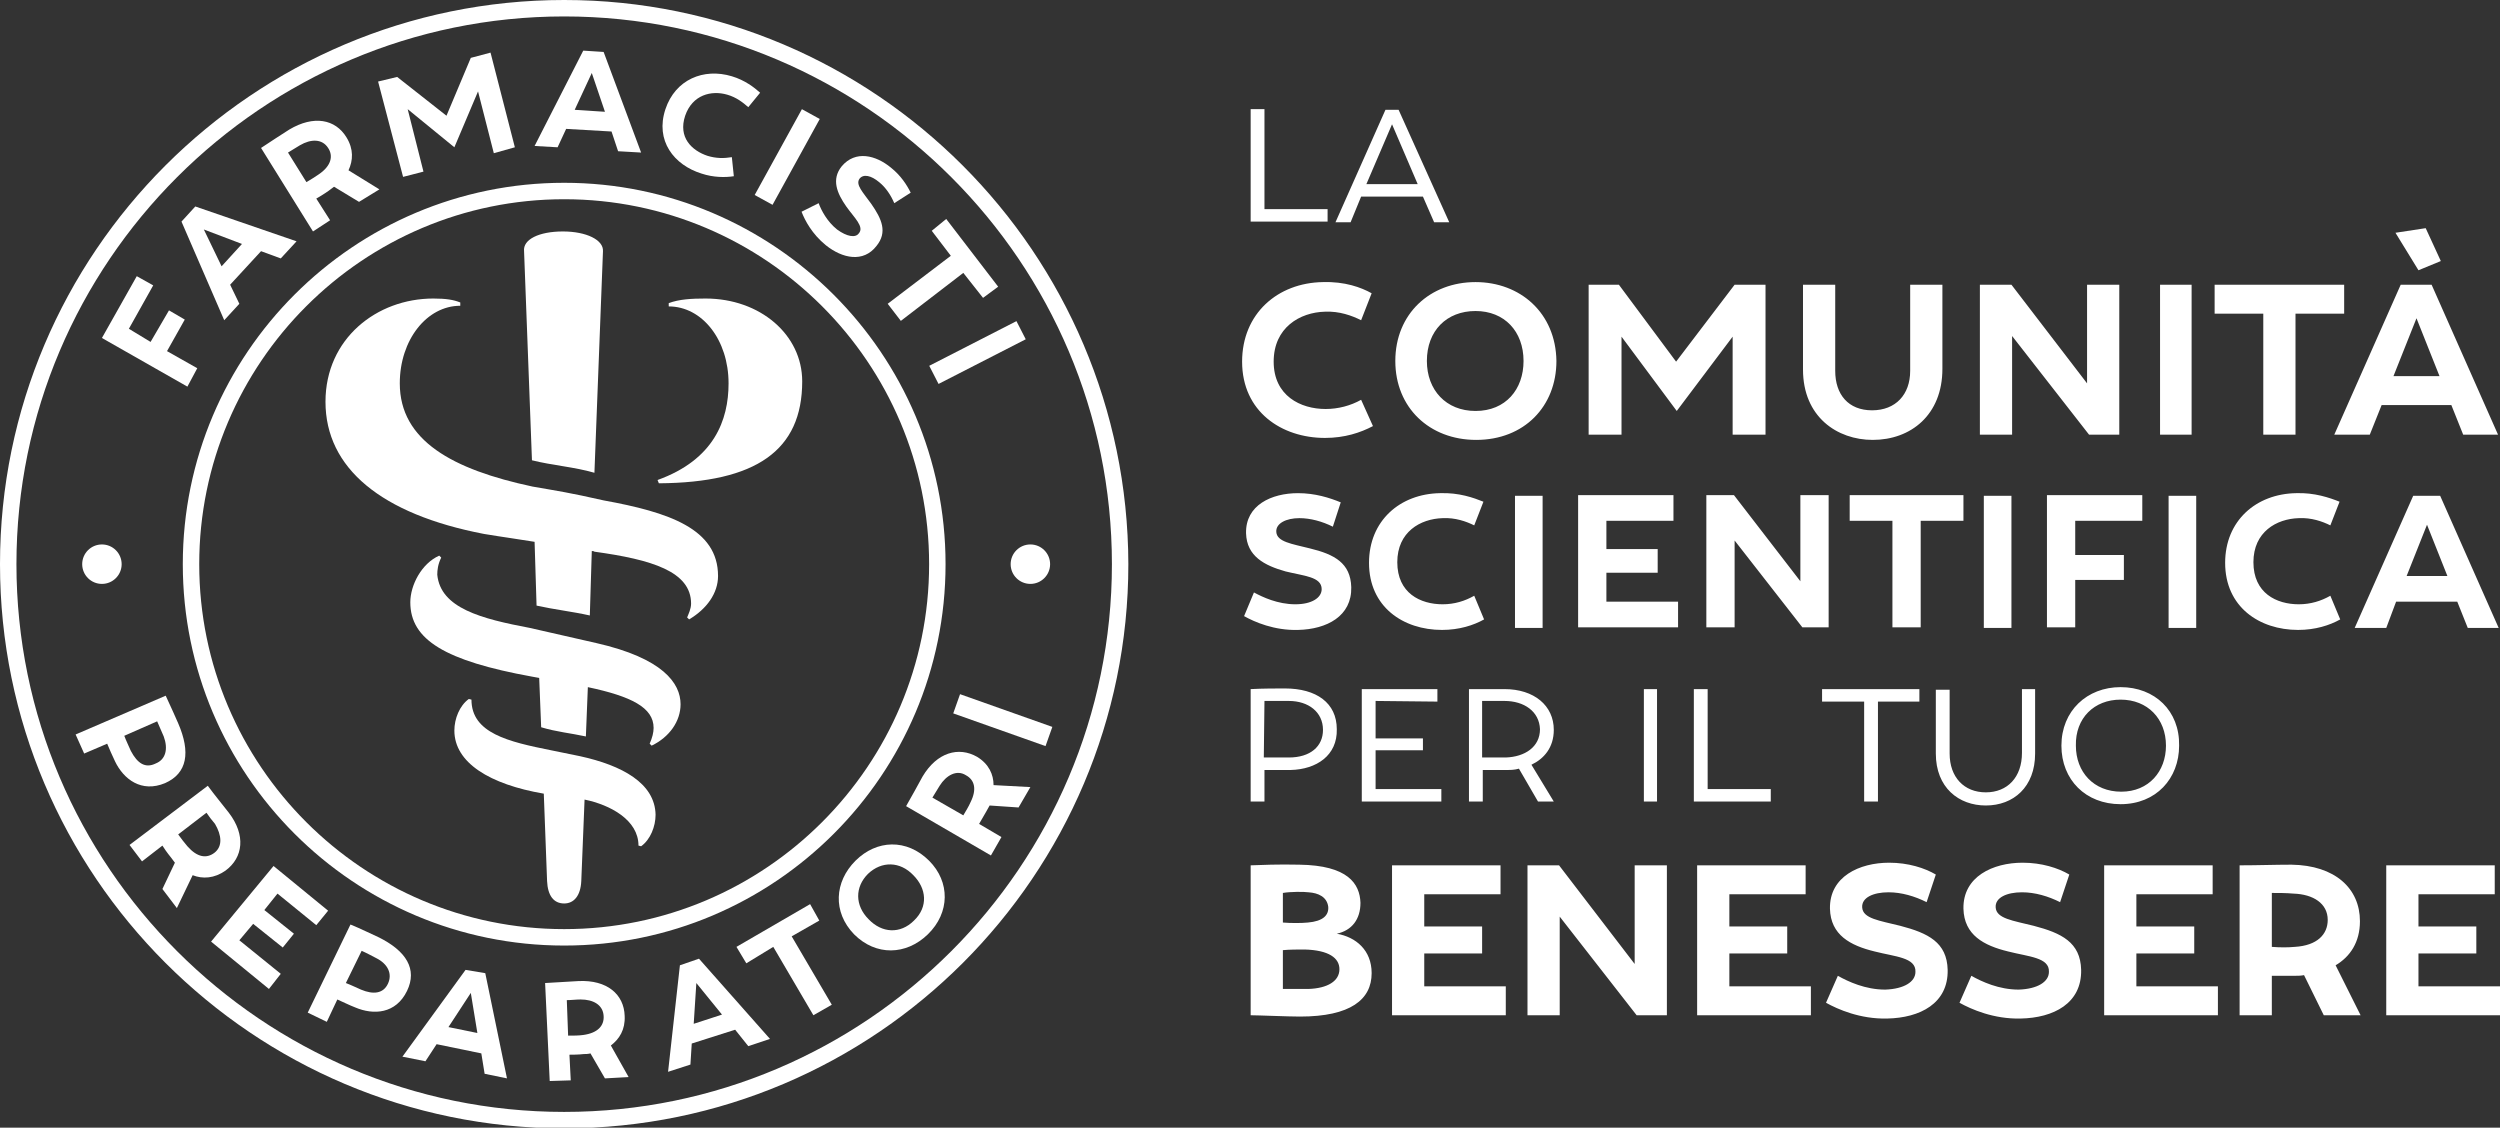 <?xml version="1.0" encoding="utf-8"?>
<!-- Generator: Adobe Illustrator 28.0.0, SVG Export Plug-In . SVG Version: 6.00 Build 0)  -->
<svg version="1.1" id="Livello_1" xmlns="http://www.w3.org/2000/svg" xmlns:xlink="http://www.w3.org/1999/xlink" x="0px" y="0px"
	 viewBox="0 0 380.2 171.5" style="enable-background:new 0 0 380.2 171.5;" xml:space="preserve">
<rect x="0" y="0" width="380.2" height="171.5" fill="#333333" stroke="none"/>
<style type="text/css">
	.st0{fill:#FFFFFF;}
</style>
<g>
	<g>
		<path class="st0" d="M85.8,0C38.5,0,0,38.5,0,85.8c0,47.3,38.5,85.8,85.8,85.8c47.3,0,85.8-38.5,85.8-85.8
			C171.5,38.5,133.1,0,85.8,0z M85.8,169.1c-45.9,0-83.3-37.4-83.3-83.3c0-45.9,37.4-83.3,83.3-83.3c45.9,0,83.3,37.4,83.3,83.3
			C169.1,131.7,131.7,169.1,85.8,169.1z"/>
		<polygon class="st0" points="30,56 25.4,53.4 28.1,48.6 25.7,47.2 22.9,52 19.6,50 23.3,43.4 20.8,42 15.5,51.4 28.5,58.8 		"/>
		<path class="st0" d="M36.4,46.2L35,43.3l4.7-5.1l3,1.1l2.4-2.6l-15.4-5.3l-2.1,2.3l6.5,15L36.4,46.2z M31,34.9l5.8,2.2l-3.1,3.4
			L31,34.9z"/>
		<path class="st0" d="M50.2,33.5l-2.1-3.3c0.2-0.1,1.2-0.7,1.9-1.2c0.3-0.2,0.5-0.4,0.8-0.6l3.8,2.3l3.1-1.9L53,25.9
			c0.7-1.5,0.8-3.2-0.3-5c-1.7-2.8-5-3.4-8.7-1.2c-1.4,0.9-2.8,1.8-4.3,2.8l7.9,12.7L50.2,33.5z M43.8,23.2c0.6-0.4,1.2-0.7,1.8-1.1
			c1.7-1,3.4-1,4.3,0.4c0.8,1.2,0.5,2.7-1.4,4c-0.6,0.4-1.2,0.8-1.9,1.2L43.8,23.2z"/>
		<polygon class="st0" points="64.4,26.1 62,16.6 69.1,22.4 72.7,13.9 75.1,23.3 78.3,22.4 74.6,8 71.6,8.8 67.9,17.6 60.4,11.7 
			57.5,12.4 61.3,26.9 		"/>
		<path class="st0" d="M86.1,19.6L93,20l1,3l3.5,0.2L91.8,7.9l-3.1-0.2l-7.4,14.5l3.5,0.2L86.1,19.6z M90,11.1l2,5.9l-4.6-0.3
			L90,11.1z"/>
		<path class="st0" d="M106.7,26.4c1.8,0.6,3.6,0.6,4.9,0.4l-0.3-2.9c-1.2,0.2-2.4,0.2-3.7-0.2c-2.4-0.8-4.5-2.8-3.4-6.1
			c1.1-3.2,4-3.9,6.4-3.2c1.4,0.4,2.4,1.2,3.2,1.9l1.8-2.2c-0.9-0.8-2.3-1.9-4.3-2.5c-4.3-1.3-8.6,0.5-10.1,5
			C99.6,21.4,102.5,25.1,106.7,26.4z"/>
		
			<rect x="112.3" y="22.3" transform="matrix(0.482 -0.876 0.876 0.482 41.109 117.281)" class="st0" width="14.9" height="3.1"/>
		<path class="st0" d="M127.3,34.9c-1.5-1.2-2.4-2.9-2.8-4l-2.6,1.3c0.5,1.3,1.6,3.4,3.7,5.1c2.5,2,5.7,2.7,7.7,0.1
			c1.7-2.1,0.8-4.1-0.8-6.4c-1.3-1.8-2.4-2.9-1.8-3.8c0.6-0.8,1.8-0.5,3,0.5c1,0.8,1.8,2,2.3,3.2l2.5-1.6c-0.6-1.2-1.5-2.6-3-3.8
			c-2.3-1.9-5.4-2.7-7.5-0.2c-1.6,2-0.7,4.1,0.7,6.1c1.2,1.7,2.8,3.1,1.9,4.1C130.1,36.2,128.8,36,127.3,34.9z"/>
		<polygon class="st0" points="135,46.2 137,48.8 146.5,41.5 149.5,45.3 151.8,43.6 143.9,33.3 141.7,35.1 144.6,38.9 		"/>
		
			<rect x="141.2" y="52.1" transform="matrix(0.89 -0.456 0.456 0.89 -8.106 73.65)" class="st0" width="14.9" height="3.1"/>
		<path class="st0" d="M25.1,119.1c3.4-1.5,3.9-4.7,2-9.1c-0.3-0.7-1.2-2.7-1.9-4.2l-13.7,5.9l1.3,2.9l3.5-1.5
			c0.3,0.7,0.8,1.9,1.2,2.7C18.8,118.5,21.5,120.6,25.1,119.1z M19.9,114.2c-0.3-0.7-0.7-1.5-1-2.3l5-2.2c0.4,0.9,0.7,1.6,1,2.3
			c0.7,1.9,0.3,3.5-1.2,4.1C22.1,116.9,20.9,116.1,19.9,114.2z"/>
		<path class="st0" d="M34.8,123.6c-1-1.3-2.1-2.6-3.2-4.1l-11.9,9l1.9,2.5l3.1-2.4c0.1,0.2,0.8,1.2,1.3,1.8
			c0.2,0.3,0.4,0.5,0.6,0.8l-1.9,4l2.2,2.9l2.4-5c1.5,0.6,3.3,0.5,5-0.7C37,130.4,37.4,127,34.8,123.6z M32.6,129.7
			c-1.2,0.9-2.6,0.7-4.1-1c-0.5-0.6-0.9-1.1-1.4-1.8l4.3-3.3c0.4,0.6,0.8,1.1,1.3,1.7C33.7,127,33.9,128.7,32.6,129.7z"/>
		<polygon class="st0" points="42.2,135.9 48.1,140.7 49.9,138.5 41.6,131.7 32.1,143.2 40.9,150.4 42.7,148.1 36.4,143 38.5,140.5 
			43,144.1 44.7,142 40.2,138.4 		"/>
		<path class="st0" d="M57.5,142.5c-0.7-0.3-2.7-1.3-4.2-1.9l-6.5,13.4l2.9,1.4l1.6-3.4c0.7,0.3,1.9,0.9,2.7,1.2
			c2.8,1.2,6.2,1,7.9-2.5C63.5,147.4,61.8,144.6,57.5,142.5z M59,149.6c-0.7,1.5-2.2,1.7-4.1,0.9c-0.7-0.3-1.5-0.7-2.3-1l2.4-4.9
			c0.9,0.4,1.6,0.8,2.2,1.1C59,146.6,59.7,148.1,59,149.6z"/>
		<path class="st0" d="M70.8,147.5l-9.6,13.2l3.5,0.7l1.7-2.6l6.8,1.4l0.5,3.1l3.4,0.7l-3.3-16L70.8,147.5z M68.2,156.2l3.4-5.2
			l1,6.1L68.2,156.2z"/>
		<path class="st0" d="M95,154.5c-0.1-3.3-2.7-5.5-7-5.3c-1.7,0.1-3.3,0.2-5.1,0.3l0.7,14.9l3.2-0.1l-0.2-3.9c0.2,0,1.4,0,2.2-0.1
			c0.3,0,0.6,0,1-0.1l2.2,3.8l3.6-0.2l-2.7-4.8C94.2,158,95.1,156.6,95,154.5z M88.7,157.4c-0.7,0.1-1.5,0.1-2.3,0.1l-0.2-5.4
			c0.7,0,1.4-0.1,2.1-0.1c1.9,0,3.4,0.8,3.5,2.5C91.9,156,90.9,157.1,88.7,157.4z"/>
		<path class="st0" d="M103.4,146.8l-1.8,16.2l3.4-1.1l0.2-3.2l6.6-2.1l2,2.5l3.3-1.1l-10.8-12.2L103.4,146.8z M105.5,155.7l0.4-6.2
			l3.9,4.8L105.5,155.7z"/>
		<polygon class="st0" points="124.6,140 123.2,137.5 112,144 113.5,146.5 117.6,144 123.7,154.4 126.5,152.8 120.4,142.4 		"/>
		<path class="st0" d="M130.1,130.9c-3.2,3.2-3.5,7.8-0.2,11.2c3.3,3.3,7.9,3.2,11.2,0c3.4-3.3,3.4-8,0.2-11.2
			C137.9,127.5,133.3,127.7,130.1,130.9z M139,140c-2.1,2.1-4.9,1.9-6.9-0.2c-2.1-2.1-2.1-4.9-0.1-6.9c2.1-2,4.9-1.9,6.9,0.2
			C140.9,135.1,141.2,137.9,139,140z"/>
		<path class="st0" d="M148.6,115.1c-2.8-1.6-6.1-0.7-8.3,3c-0.8,1.5-1.6,2.9-2.5,4.5l12.9,7.5l1.6-2.8l-3.4-2
			c0.1-0.2,0.7-1.2,1.1-1.9c0.2-0.3,0.3-0.6,0.5-0.9l4.4,0.3l1.8-3.1l-5.6-0.3C151.1,117.8,150.4,116.2,148.6,115.1z M147.6,122
			c-0.3,0.7-0.7,1.3-1.1,2l-4.7-2.7c0.4-0.6,0.7-1.2,1.1-1.8c1-1.6,2.6-2.5,4-1.6C148.2,118.6,148.6,120,147.6,122z"/>
		
			<rect x="151.1" y="102" transform="matrix(0.334 -0.942 0.942 0.334 -1.583 216.759)" class="st0" width="3.1" height="14.9"/>
		<circle class="st0" cx="15.5" cy="85.8" r="3"/>
		<circle class="st0" cx="156.7" cy="85.8" r="3"/>
		<path class="st0" d="M85.8,27.8c-32,0-58,26-58,58c0,32,26,58,58,58s58-26,58-58C143.8,53.8,117.7,27.8,85.8,27.8z M85.8,141.3
			c-30.6,0-55.5-24.9-55.5-55.5s24.9-55.5,55.5-55.5s55.5,24.9,55.5,55.5C141.3,116.4,116.4,141.3,85.8,141.3z"/>
		<path class="st0" d="M88.2,115l-4.4-0.9c-6.5-1.3-12.1-2.6-12.1-7.7l-0.4-0.1c-1.4,1-2.2,3-2.2,4.8c0,4.9,5.4,8.2,13.6,9.6
			l0.5,13.3c0.1,2.2,1,3.4,2.6,3.4c1.5,0,2.5-1.2,2.6-3.4l0.5-12.4c3.9,0.8,8.2,3.1,8.2,7l0.4,0.1c1.4-1,2.2-3,2.2-4.8
			C99.6,119.1,94.6,116.4,88.2,115z"/>
		<path class="st0" d="M90.4,71.9l1.3-33.7c0.1-1.7-2.5-3-6.1-3s-6.1,1.2-5.9,3L80.9,70C84.1,70.8,87.3,71,90.4,71.9z"/>
		<path class="st0" d="M91.8,76.1C86.5,74.9,85,74.7,81,74c-12.2-2.6-20.2-7-20.2-15.7c0-6.6,4.1-11.8,9.2-11.8V46
			c-1-0.4-2.1-0.6-4.1-0.6c-8.6,0-16.4,6.1-16.4,15.7c0,10.1,8.5,17.1,24.1,20.1c3,0.5,5.3,0.8,7.7,1.2l0.3,9.7
			c2.7,0.6,5.4,0.9,8.1,1.5l0.3-9.8c0.1,0,0.3,0,0.4,0.1c8.7,1.2,14.7,3,14.7,7.9c0,0.8-0.4,1.6-0.6,2.1l0.3,0.3
			c2.7-1.6,4.4-4,4.4-6.6C109.2,80.4,101.7,77.9,91.8,76.1z"/>
		<path class="st0" d="M90.7,97.8l-10.1-2.3c-7.4-1.4-13.6-3-14.1-8.1c0-0.7,0.1-1.6,0.6-2.6l-0.3-0.3c-2.7,1.2-4.4,4.5-4.4,7.1
			c0,5.7,5.3,8.9,18.5,11.3l1.1,0.2l0.3,7.5c2.3,0.7,4.5,0.9,6.8,1.4l0.3-7.5c6.6,1.4,10,3.1,10,6.2c0,0.7-0.2,1.5-0.6,2.4l0.3,0.3
			c2.7-1.3,4.4-3.7,4.4-6.3C103.5,103.9,100.8,100.1,90.7,97.8z"/>
		<path class="st0" d="M107.3,45.4c-2.1,0-4,0.1-5.6,0.7v0.5c5.1,0,9.1,5.1,9.1,11.7c0,5.6-2.2,11.6-10.8,14.7l0.2,0.5
			C115,73.4,122,68.5,122,58C122,50.9,115.6,45.4,107.3,45.4z"/>
	</g>
	<g>
		<path class="st0" d="M379.4,136v-4.4l-16.5,0l0,22.8l17.3,0V150l-12.4,0v-5h8.8v-4.1l-8.8,0V136L379.4,136z M345.5,135.8
			c1.1,0,2.1,0,3.3,0.1c3,0.1,5.2,1.5,5.2,4c0,2.2-1.6,3.9-5,4.1c-1.1,0.1-2.2,0.1-3.5,0V135.8z M353.4,154.4l5.6,0l-3.8-7.6
			c2.2-1.3,3.7-3.5,3.7-6.7c0-5-3.8-8.5-10.4-8.6c-2.6,0-5.1,0.1-7.9,0.1l0,22.8h4.9v-6c0.3,0,2.2,0,3.4,0c0.5,0,1,0,1.5-0.1
			L353.4,154.4z M336.5,136v-4.4H320l0,22.8l17.3,0V150h-12.4v-5l8.8,0v-4.1h-8.8V136H336.5z M307.6,131.2c-4.5,0-9.1,2.1-9,7
			c0.1,4,3.1,5.6,6.8,6.5c3.1,0.8,6.3,0.9,6.2,3.1c0,1.5-1.7,2.6-4.6,2.7c-3,0-5.6-1.2-7.2-2.1l-1.8,4.1c1.8,1,5.2,2.5,9.3,2.4
			c5-0.1,9.3-2.3,9.2-7.4c-0.1-4.2-3-5.6-7.2-6.7c-3.2-0.8-5.7-1.1-5.8-2.8c-0.1-1.5,1.7-2.3,4-2.3c2,0,4,0.6,5.8,1.5l1.4-4.2
			C313,132,310.5,131.2,307.6,131.2 M287.3,131.2c-4.5,0-9.1,2.1-9,7c0.1,4,3.1,5.6,6.8,6.5c3.1,0.8,6.3,0.9,6.2,3.1
			c0,1.5-1.7,2.6-4.6,2.7c-3,0-5.6-1.2-7.2-2.1l-1.8,4.1c1.8,1,5.2,2.5,9.3,2.4c5-0.1,9.3-2.3,9.2-7.4c-0.1-4.2-3-5.6-7.2-6.7
			c-3.2-0.8-5.7-1.1-5.8-2.8c-0.1-1.5,1.7-2.3,4-2.3c2,0,4,0.6,5.8,1.5l1.4-4.2C292.7,132,290.2,131.2,287.3,131.2 M274.6,136l0-4.4
			l-16.5,0v22.8l17.3,0l0-4.4l-12.4,0v-5h8.8v-4.1l-8.8,0l0-4.9L274.6,136z M253.5,154.4l0-22.8l-4.9,0l0,15l-11.5-15l-4.8,0l0,22.8
			l4.9,0l0-15l11.7,15L253.5,154.4z M228.2,136v-4.4l-16.5,0l0,22.8l17.3,0l0-4.4l-12.4,0v-5l8.8,0v-4.1l-8.8,0l0-4.9L228.2,136z
			 M198.4,144.4c3.7,0.1,5.3,1.3,5.3,3c0,1.8-1.8,2.9-4.7,3c-1,0-2.8,0-3.9,0l0-5.9C196.1,144.4,197.4,144.4,198.4,144.4 M199,135.7
			c1.5,0.1,2.8,0.7,3,2.2c0.1,1.3-0.8,2.2-3.1,2.4c-1,0.1-2.6,0.1-3.8,0v-4.5C196.2,135.6,198.3,135.6,199,135.7 M197.6,131.5
			c-1.2,0-2.4-0.1-7.4,0.1l0,22.8c1.1,0,5.7,0.2,7.5,0.2c7.7,0,10.9-2.6,10.9-6.6c0-3.5-2.4-5.5-5.3-6c2.3-0.5,3.6-2.2,3.6-4.7
			C206.8,134.4,205,131.6,197.6,131.5"/>
		<path class="st0" d="M322.5,106.4c4.1,0,6.9,2.9,6.9,7c0,3.9-2.6,7-6.8,7c-4.2,0-6.9-3-6.9-7C315.6,109.2,318.5,106.4,322.5,106.4
			 M322.5,104.5c-5.1,0-9,3.6-9,8.9c0,5.2,3.7,8.9,9,8.9c5.4,0,8.9-3.9,8.9-8.9C331.5,108.1,327.7,104.5,322.5,104.5 M309.6,104.8
			h-2.1v9.7c0,3.7-2.2,6-5.5,6s-5.5-2.3-5.5-5.9v-9.7l-2.1,0v9.7c0,5.2,3.5,7.9,7.6,7.9c4.2,0,7.5-2.8,7.5-7.9V104.8z M291.9,106.7
			v-1.9l-14.8,0v1.9l6.4,0l0,15.2h2.1l0-15.2L291.9,106.7z M259.7,120v-15.2h-2.1l0,17.1l11.7,0V120L259.7,120z M252,104.8l-2,0
			l0,17.1h2L252,104.8z M229,115.2c-1.1,0-2.2,0-3.6,0v-8.6c1.3,0,2.2,0,3.4,0c3,0,5.3,1.6,5.4,4.3
			C234.2,113.6,231.9,115.1,229,115.2 M233.9,121.9l2.4,0l-3.4-5.6c1.9-0.9,3.4-2.6,3.4-5.3c0-3.7-3-6.2-7.5-6.2c-1.7,0-3.3,0-5.4,0
			l0,17.1h2.1v-4.8h3.6c0.6,0,1.2,0,1.9-0.2L233.9,121.9z M218.6,106.7v-1.9l-11.5,0l0,17.1l12.1,0V120l-10,0v-5.9l7.2,0v-1.8
			l-7.2,0l0-5.7L218.6,106.7z M192.3,106.6c1.6,0,2.7,0,3.7,0c3,0,5.2,1.7,5.2,4.4c0,2.5-1.9,4.2-5.2,4.2c-1.2,0-2.2,0-3.8,0
			L192.3,106.6z M190.2,121.9l2.1,0v-4.8c1.1,0,2.7,0,4,0c3.9-0.1,7.1-2.2,7-6.2c0-4-3.1-6.2-7.9-6.2c-1.2,0-3.4,0-5.2,0.1
			L190.2,121.9z"/>
		<path class="st0" d="M372.2,87.6l-6.2,0l3.1-7.8L372.2,87.6z M373.7,91.5l1.6,4h4.7l-8.9-20.1H367l-8.9,20.1h4.8l1.5-4L373.7,91.5
			z M349.2,75c-6.1,0.1-10.8,4.2-10.8,10.6c0,6.7,5.2,10.2,11.1,10.2c2.6,0,4.8-0.7,6.4-1.6l-1.5-3.6c-1.4,0.8-3,1.3-4.8,1.3
			c-3.4,0-6.9-1.7-6.9-6.4c0-4.6,3.5-6.6,6.9-6.7c1.9-0.1,3.6,0.5,4.8,1.1l1.4-3.6C354.3,75.7,352,74.9,349.2,75 M334,75.4h-4.2
			l0,20.1h4.2L334,75.4z M325.8,79.2v-3.9l-14.5,0l0,20.1l4.3,0l0-7.2l7.4,0l0-3.8l-7.4,0v-5.2L325.8,79.2z M305.9,75.4l-4.2,0
			l0,20.1l4.2,0L305.9,75.4z M298.6,79.2v-3.9l-17.3,0v3.9l6.5,0v16.2h4.3l0-16.2H298.6z M278.1,95.4l0-20.1l-4.3,0v13.1l-10.1-13.1
			h-4.2v20.1l4.3,0l0-13.2l10.3,13.2L278.1,95.4z M254.5,79.2l0-3.9l-14.5,0l0,20.1l15.2,0v-3.9l-10.9,0v-4.4l7.8,0v-3.6l-7.8,0
			l0-4.3L254.5,79.2z M234.6,75.4l-4.2,0l0,20.1l4.2,0L234.6,75.4z M219,75c-6.1,0.1-10.8,4.2-10.8,10.6c0,6.7,5.2,10.2,11.1,10.2
			c2.6,0,4.8-0.7,6.4-1.6l-1.5-3.6c-1.4,0.8-3,1.3-4.8,1.3c-3.4,0-6.9-1.7-6.9-6.4c0-4.6,3.5-6.6,6.9-6.7c1.9-0.1,3.6,0.5,4.8,1.1
			l1.4-3.6C224.1,75.7,221.9,74.9,219,75 M197.4,75c-4,0-8,1.8-7.9,6.1c0.1,3.5,2.8,4.9,6,5.8c2.8,0.7,5.5,0.8,5.5,2.7
			c0,1.3-1.5,2.3-4,2.3c-2.7,0-5-1.1-6.3-1.8l-1.5,3.6c1.6,0.9,4.6,2.2,8.2,2.1c4.4-0.1,8.2-2.1,8.1-6.5c-0.1-3.7-2.6-5-6.3-5.9
			c-2.8-0.7-5-1-5.1-2.5c-0.1-1.3,1.5-2.1,3.5-2.1c1.7,0,3.5,0.5,5.1,1.3l1.2-3.7C202.2,75.7,200,75,197.4,75"/>
		<path class="st0" d="M371,57.2l-7,0l3.5-8.8L371,57.2z M372.8,61.6l1.8,4.5l5.3,0l-10.1-22.8l-4.7,0l-10.1,22.8l5.4,0l1.8-4.5
			L372.8,61.6z M367.8,41.1l3.4-1.4l-2.3-5l-4.6,0.7L367.8,41.1z M356.5,47.7v-4.4l-19.7,0v4.4l7.4,0l0,18.4h4.9l0-18.4L356.5,47.7z
			 M333.3,43.3l-4.8,0l0,22.8h4.8L333.3,43.3z M322.3,66.1l0-22.8l-4.9,0l0,15l-11.5-15l-4.8,0l0,22.8h4.9v-15l11.7,15H322.3z
			 M295.4,43.3l-4.9,0l0,13.1c0,3.6-2.2,6-5.8,6c-3.6,0-5.6-2.4-5.6-6V43.3l-4.9,0l0,12.9c0,7.2,5.2,10.7,10.6,10.7
			c5.8,0,10.6-3.8,10.6-10.8V43.3z M268.5,66.1l0-22.8l-4.7,0L254.9,55l-8.7-11.7l-4.6,0l0,22.8h5l0-14.9l8.4,11.3l8.5-11.3l0,14.9
			L268.5,66.1z M224.4,47.3c4.4,0,7.3,3.1,7.3,7.6c0,4.3-2.7,7.6-7.3,7.6c-4.5,0-7.4-3.2-7.4-7.6C217,50.3,220,47.3,224.4,47.3
			 M224.4,42.9c-6.9,0-12.2,4.8-12.2,12c0,7.1,5.2,12,12.3,12c7.3,0,12.2-5.1,12.2-12C236.6,47.6,231.2,42.9,224.4,42.9 M201.2,42.9
			c-6.9,0.1-12.3,4.8-12.3,12.1c0,7.6,6,11.6,12.6,11.6c3,0,5.4-0.8,7.3-1.8l-1.8-4c-1.6,0.9-3.5,1.4-5.4,1.4c-3.8,0-7.9-2-7.9-7.2
			c0-5.2,4-7.5,7.8-7.6c2.2-0.1,4.1,0.6,5.5,1.3l1.6-4.1C207,43.7,204.5,42.8,201.2,42.9"/>
		<path class="st0" d="M215.6,28l-7.8,0l3.9-9.1L215.6,28z M216.4,29.9l1.7,3.9h2.3l-7.7-17.1l-2,0l-7.6,17.1l2.3,0l1.6-3.9
			L216.4,29.9z M192.3,31.8l0-15.2h-2.1l0,17.1l11.7,0v-1.9L192.3,31.8z"/>
	</g>
</g>
</svg>
